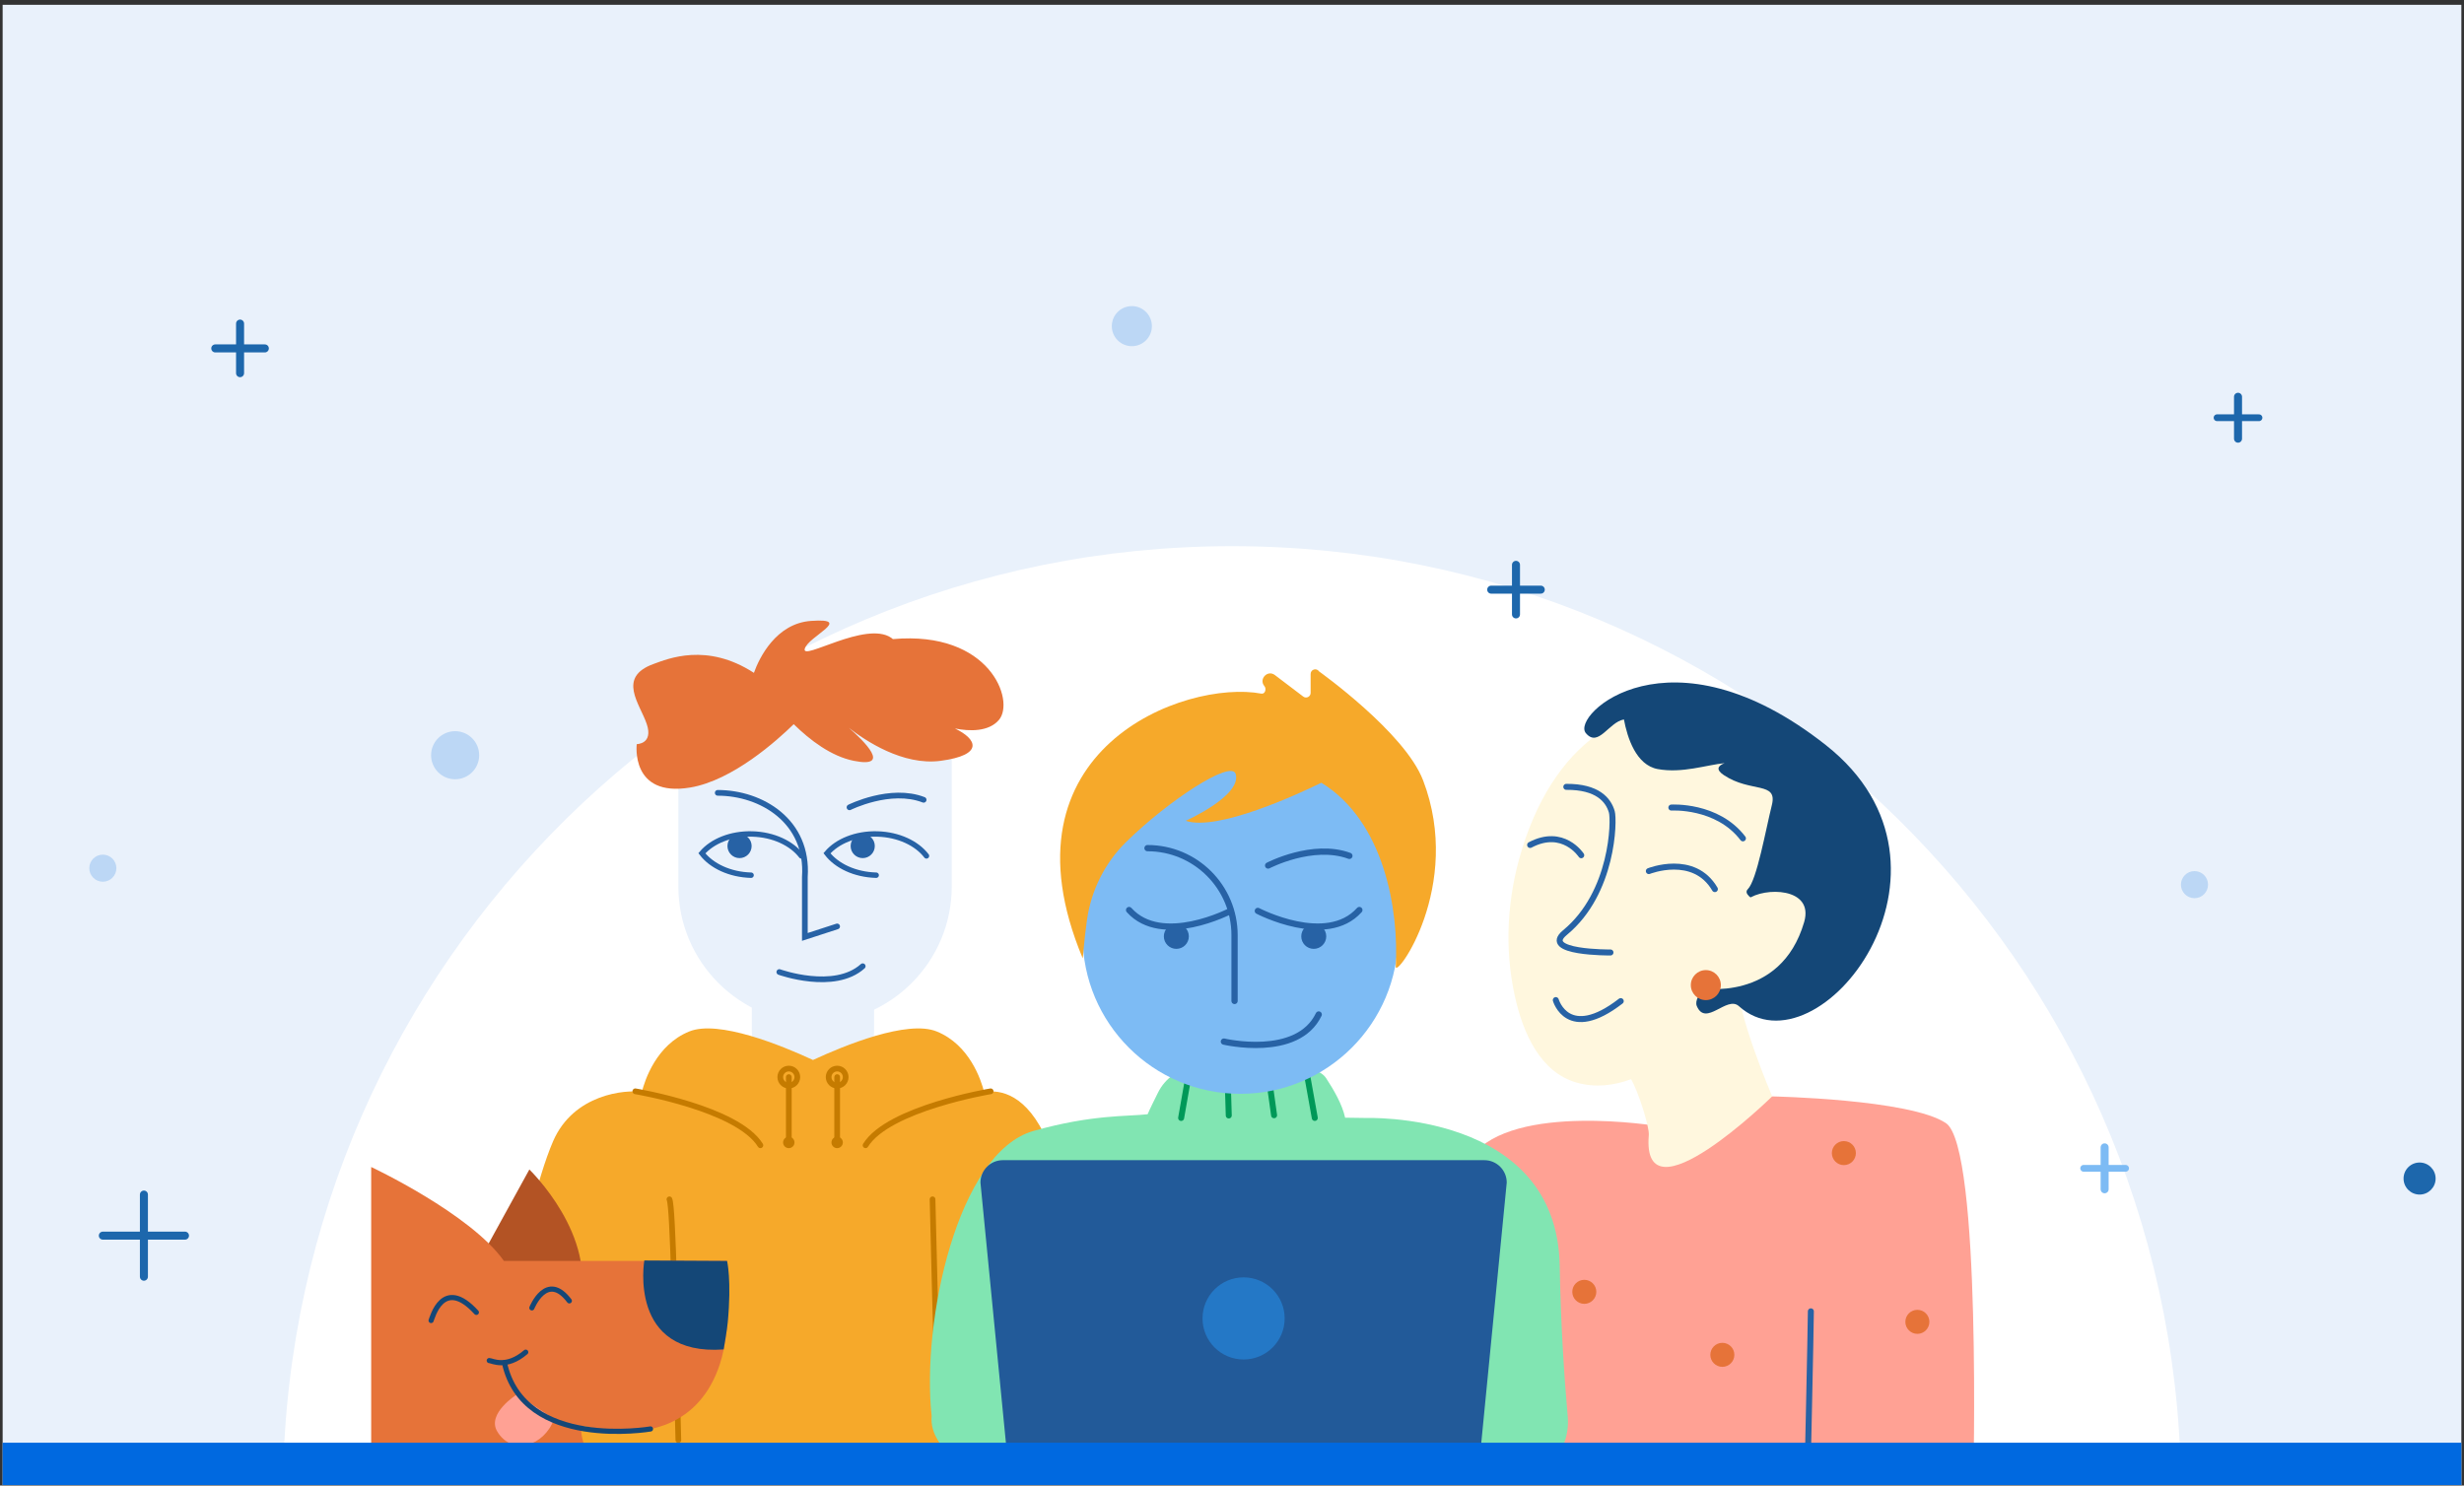 <svg width="466" height="281" viewBox="0 0 466 281" fill="none" xmlns="http://www.w3.org/2000/svg">
<rect x="0" y="0" width="466" height="281" fill="#333333" stroke="none"/>
<g clip-path="url(#clip0_1793_39666)">
<rect width="465" height="280" transform="translate(0.5 0.903)" fill="#E9F1FB"/>
<path fill-rule="evenodd" clip-rule="evenodd" d="M53.529 279.644H412.471C410.78 181.972 331.076 103.314 233 103.314C134.924 103.314 55.22 181.972 53.529 279.644Z" fill="white"/>
<path d="M313.534 213.013C313.534 213.013 286.294 208.473 278.348 218.687C270.402 228.901 265.862 281.081 265.862 281.081L373.18 281.133C373.18 281.133 374.824 216.986 368.017 212.446C361.205 207.906 335.169 207.396 335.169 207.396L313.538 213.017L313.534 213.013Z" fill="#FFA194"/>
<path d="M287.784 160.846C285.058 169.756 284.482 179.215 286.467 188.316C288.024 195.456 291.312 202.848 298.194 204.788C301.717 205.783 305.206 205.351 308.468 204.143C309.829 206.398 311.962 213.17 311.826 214.714C310.361 231.692 335.163 207.392 335.163 207.392C335.163 207.392 328.285 191.334 328.769 185.887C333.144 179.564 341.779 166.594 343.117 160.885C349.079 135.469 301.578 115.743 287.779 160.841L287.784 160.846Z" fill="#FFF7DE"/>
<path d="M304.577 180.17C304.577 180.17 291.28 180.275 295.973 176.406C305.114 168.879 305.292 155.172 304.834 153.576C304.18 151.312 302.126 148.805 296.226 148.84" stroke="#2762A5" stroke-width="1.134" stroke-miterlimit="10" stroke-linecap="round"/>
<path d="M316.093 152.76C316.093 152.76 324.758 152.202 329.625 158.582" stroke="#2762A5" stroke-width="1.134" stroke-miterlimit="10" stroke-linecap="round"/>
<path d="M326.762 183.632C327.383 183.547 327.834 183.101 327.771 182.636C327.708 182.171 327.153 181.862 326.533 181.946C325.912 182.031 325.461 182.476 325.524 182.942C325.587 183.407 326.142 183.716 326.762 183.632Z" fill="#52A3FF"/>
<path d="M294.239 189.18C294.239 189.18 296.511 197.126 306.52 189.372" stroke="#2762A5" stroke-width="1.134" stroke-miterlimit="10" stroke-linecap="round"/>
<path d="M311.835 164.776C311.835 164.776 320.348 161.37 324.321 168.182" stroke="#2762A5" stroke-width="1.134" stroke-miterlimit="10" stroke-linecap="round"/>
<path d="M299.048 161.775C299.048 161.775 295.642 156.524 289.384 159.83" stroke="#2762A5" stroke-width="1.134" stroke-miterlimit="10" stroke-linecap="round"/>
<path d="M345.312 140.942C315.801 117.675 297.074 135.268 299.913 138.669C302.277 141.504 304.222 136.615 307.122 136.092C307.768 139.542 309.416 144.731 313.533 145.481C318.156 146.323 322.774 144.675 326.167 144.356C324.863 144.858 324.462 145.577 326.019 146.62C331.126 150.026 336.233 147.754 335.099 152.293C333.965 156.833 332.26 166.48 330.559 168.185C328.858 169.886 336.677 172.163 337.371 173.859C338.064 175.556 319.211 186.345 320.912 190.318C322.613 194.291 326.59 188.268 328.858 190.318C343.825 203.833 374.828 164.212 345.317 140.946L345.312 140.942Z" fill="#144777"/>
<path d="M321.479 186.908C321.479 186.908 336.756 189.699 341.209 174.418C343.141 167.789 333.59 167.785 330.564 170.092" fill="#FFF7DE"/>
<path d="M348.718 220.393C349.973 220.393 350.991 219.376 350.991 218.121C350.991 216.866 349.973 215.849 348.718 215.849C347.464 215.849 346.446 216.866 346.446 218.121C346.446 219.376 347.464 220.393 348.718 220.393Z" fill="#E67339"/>
<path d="M299.629 246.634C300.883 246.634 301.901 245.617 301.901 244.362C301.901 243.107 300.883 242.09 299.629 242.09C298.374 242.09 297.356 243.107 297.356 244.362C297.356 245.617 298.374 246.634 299.629 246.634Z" fill="#E67339"/>
<path d="M325.736 258.552C326.991 258.552 328.008 257.535 328.008 256.28C328.008 255.025 326.991 254.008 325.736 254.008C324.481 254.008 323.464 255.025 323.464 256.28C323.464 257.535 324.481 258.552 325.736 258.552Z" fill="#E67339"/>
<path d="M362.619 252.311C363.874 252.311 364.891 251.294 364.891 250.039C364.891 248.784 363.874 247.767 362.619 247.767C361.364 247.767 360.347 248.784 360.347 250.039C360.347 251.294 361.364 252.311 362.619 252.311Z" fill="#E67339"/>
<path d="M342.476 248.051C342.476 250.89 341.813 280.519 341.813 280.519" stroke="#2762A5" stroke-width="1.134" stroke-miterlimit="10" stroke-linecap="round"/>
<path d="M291.4 250.89L287.776 265.949" stroke="#2762A5" stroke-width="1.134" stroke-miterlimit="10" stroke-linecap="round"/>
<path d="M322.613 189.181C324.181 189.181 325.453 187.91 325.453 186.342C325.453 184.774 324.181 183.502 322.613 183.502C321.045 183.502 319.774 184.774 319.774 186.342C319.774 187.91 321.045 189.181 322.613 189.181Z" fill="#E67339"/>
<path d="M142.192 184.383H165.31V194.867C165.31 201.248 160.129 206.429 153.749 206.429C147.368 206.429 142.188 201.248 142.188 194.867V184.383H142.192Z" fill="#E9F1FB"/>
<path d="M198.111 215.901C194.226 206.9 189.145 206.072 186.123 206.56C185.564 204.353 183.397 197.633 177.143 195.108C171.609 192.87 159.681 197.759 153.755 200.507C147.828 197.759 135.9 192.87 130.366 195.108C124.117 197.633 121.945 204.353 121.386 206.56C118.36 206.072 108.479 206.9 104.593 215.901C98.679 229.595 91.636 270.398 97.013 274.454C102.391 278.509 129.777 279.02 131.391 279.02H174.941C176.554 279.02 199.136 278.514 204.513 274.454C209.891 270.398 204.029 229.595 198.116 215.901H198.111Z" fill="#F6A92A"/>
<path d="M128.293 131.858H179.998V167.672C179.998 181.941 168.415 193.524 154.146 193.524C139.876 193.524 128.293 181.941 128.293 167.672V131.858Z" fill="#E9F1FB"/>
<path d="M135.74 149.975C144.022 149.975 152.945 155.352 152.216 165.902V177.228L158.322 175.243" stroke="#2762A5" stroke-width="1.077" stroke-miterlimit="10" stroke-linecap="round"/>
<path d="M160.66 152.713C160.66 152.713 168.392 148.849 174.681 151.292" stroke="#2762A5" stroke-width="1.077" stroke-miterlimit="10" stroke-linecap="round"/>
<path d="M151.56 161.902C149.742 159.521 146.275 157.859 142.254 157.754C138.233 157.65 134.683 159.124 132.742 161.404C134.561 163.786 138.028 165.447 142.049 165.552" stroke="#2762A5" stroke-width="1.025" stroke-miterlimit="10" stroke-linecap="round"/>
<path d="M175.217 161.902C173.398 159.521 169.931 157.859 165.91 157.754C161.889 157.65 158.339 159.124 156.398 161.404C158.217 163.786 161.684 165.447 165.705 165.552" stroke="#2762A5" stroke-width="1.025" stroke-miterlimit="10" stroke-linecap="round"/>
<path d="M163.16 162.319C164.422 162.319 165.445 161.296 165.445 160.034C165.445 158.772 164.422 157.749 163.16 157.749C161.898 157.749 160.875 158.772 160.875 160.034C160.875 161.296 161.898 162.319 163.16 162.319Z" fill="#2762A5"/>
<path d="M139.865 162.319C141.127 162.319 142.151 161.296 142.151 160.034C142.151 158.772 141.127 157.749 139.865 157.749C138.603 157.749 137.58 158.772 137.58 160.034C137.58 161.296 138.603 162.319 139.865 162.319Z" fill="#2762A5"/>
<path d="M120.15 206.429C120.15 206.429 139.505 209.656 143.809 216.643" stroke="#C57B00" stroke-width="1.077" stroke-miterlimit="10" stroke-linecap="round"/>
<path d="M187.356 206.429C187.356 206.429 168.002 209.656 163.697 216.643" stroke="#C57B00" stroke-width="1.077" stroke-miterlimit="10" stroke-linecap="round"/>
<path d="M149.18 205.357C150.071 205.357 150.794 204.635 150.794 203.743C150.794 202.852 150.071 202.13 149.18 202.13C148.289 202.13 147.566 202.852 147.566 203.743C147.566 204.635 148.289 205.357 149.18 205.357Z" stroke="#C57B00" stroke-width="1.077" stroke-miterlimit="10" stroke-linecap="round"/>
<path d="M149.179 217.185C149.774 217.185 150.256 216.702 150.256 216.107C150.256 215.513 149.774 215.03 149.179 215.03C148.584 215.03 148.102 215.513 148.102 216.107C148.102 216.702 148.584 217.185 149.179 217.185Z" fill="#C57B00"/>
<path d="M149.182 203.743V216.107" stroke="#C57B00" stroke-width="1.077" stroke-miterlimit="10" stroke-linecap="round"/>
<path d="M158.327 205.357C159.218 205.357 159.94 204.635 159.94 203.743C159.94 202.852 159.218 202.13 158.327 202.13C157.435 202.13 156.713 202.852 156.713 203.743C156.713 204.635 157.435 205.357 158.327 205.357Z" stroke="#C57B00" stroke-width="1.077" stroke-miterlimit="10" stroke-linecap="round"/>
<path d="M158.325 217.185C158.92 217.185 159.402 216.702 159.402 216.107C159.402 215.513 158.92 215.03 158.325 215.03C157.73 215.03 157.248 215.513 157.248 216.107C157.248 216.702 157.73 217.185 158.325 217.185Z" fill="#C57B00"/>
<path d="M158.328 203.743V216.107" stroke="#C57B00" stroke-width="1.077" stroke-miterlimit="10" stroke-linecap="round"/>
<path d="M126.604 226.861C127.289 228.119 127.732 251.806 128.294 272.406" stroke="#C57B00" stroke-width="1.077" stroke-miterlimit="10" stroke-linecap="round"/>
<path d="M177.979 271.973C177.325 270.728 176.902 247.265 176.365 226.861" stroke="#C57B00" stroke-width="1.077" stroke-miterlimit="10" stroke-linecap="round"/>
<path d="M147.387 183.869C147.387 183.869 157.784 187.611 163.161 182.77" stroke="#2762A5" stroke-width="1.077" stroke-miterlimit="10" stroke-linecap="round"/>
<path d="M168.863 120.891C168.763 120.806 168.663 120.72 168.544 120.639C163.751 117.366 151.602 125.089 152.193 122.74C152.784 120.391 161.593 116.865 153.37 117.451C146.79 117.923 143.598 124.403 142.583 127.276C133.669 121.492 126.327 124.608 123.583 125.603C116.636 128.128 121.058 133.183 122.32 136.971C123.583 140.759 120.424 140.759 120.424 140.759C120.424 140.759 119.161 150.864 130.529 148.968C138.571 147.629 146.99 140.039 150.111 136.985C153.227 140.049 157.224 143.065 161.474 143.917C168.692 145.361 163.446 140.211 160.54 137.671C163.627 140.092 170.759 144.87 177.896 143.917C186.134 142.817 184.819 139.811 180.598 137.8C183.352 138.353 187.011 138.448 188.936 136.161C191.97 132.564 187.263 119.262 168.868 120.891H168.863Z" fill="#E67339"/>
<path d="M279.755 258.722C281.009 258.722 282.027 257.705 282.027 256.45C282.027 255.195 281.009 254.178 279.755 254.178C278.5 254.178 277.482 255.195 277.482 256.45C277.482 257.705 278.5 258.722 279.755 258.722Z" fill="#52A3FF"/>
<path d="M258.122 211.474L254.393 211.421C253.857 208.927 252.282 206.214 250.8 203.942C248.34 200.183 234.541 201.064 226.395 201.692C223.198 201.936 220.368 203.864 218.968 206.751C218.231 208.273 217.546 209.577 217.045 210.767C213.351 211.216 206.666 210.767 195.471 213.924C181.071 217.984 174.246 250.013 176.196 267.85C175.581 274.304 184.786 279.886 191.271 279.917L285.13 280.327C291.829 280.357 297.093 274.614 296.495 267.941C295.828 260.492 295.169 250.366 294.978 239.437C294.463 209.991 258.126 211.482 258.126 211.482L258.122 211.474Z" fill="#81E5B2"/>
<path d="M220.351 222.218L214.795 220.192L214.058 222.212L219.614 224.238L220.351 222.218Z" fill="#2762A5"/>
<path d="M212.286 258.24L206.73 256.214L205.994 258.234L211.549 260.26L212.286 258.24Z" fill="#2762A5"/>
<path d="M256.913 257.161L251.357 255.135L250.621 257.155L256.176 259.181L256.913 257.161Z" fill="#2762A5"/>
<path d="M255.78 232.718L250.658 235.675L251.733 237.537L256.855 234.58L255.78 232.718Z" fill="#2762A5"/>
<path d="M195.822 244.793L190.702 247.75L190.061 245.887L194.749 242.931L195.822 244.793Z" fill="#2762A5"/>
<path d="M232.535 245.288L227.938 241.569L226.585 243.24L231.183 246.96L232.535 245.288Z" fill="#2762A5"/>
<path d="M274.512 228.002L269.826 224.395L268.515 226.099L273.201 229.706L274.512 228.002Z" fill="#2762A5"/>
<path d="M267.467 244.266C267.467 244.266 266.891 261.143 265.854 265.77" stroke="#2762A5" stroke-width="1.134" stroke-miterlimit="10" stroke-linecap="round"/>
<path d="M205.638 239.965C205.638 239.965 199.188 260.933 200.261 264.697" stroke="#2762A5" stroke-width="1.134" stroke-miterlimit="10" stroke-linecap="round"/>
<path d="M224.99 202.329L223.381 211.47" stroke="#009858" stroke-width="1.134" stroke-miterlimit="10" stroke-linecap="round"/>
<path d="M232.109 201.724L232.388 211" stroke="#009858" stroke-width="1.134" stroke-miterlimit="10" stroke-linecap="round"/>
<path d="M239.676 201.763L240.958 210.956" stroke="#009858" stroke-width="1.134" stroke-miterlimit="10" stroke-linecap="round"/>
<path d="M247.018 202.329L248.657 211.466" stroke="#009858" stroke-width="1.134" stroke-miterlimit="10" stroke-linecap="round"/>
<path d="M264.405 168.299C264.405 151.827 251.052 138.474 234.579 138.474C218.107 138.474 204.754 151.827 204.754 168.299V177.082C204.754 193.555 218.107 206.908 234.579 206.908C251.052 206.908 264.405 193.555 264.405 177.082V168.299Z" fill="#7DBBF4"/>
<path d="M217.016 160.432C226.113 160.432 233.483 167.806 233.483 176.899V189.341" stroke="#2762A5" stroke-width="1.182" stroke-miterlimit="10" stroke-linecap="round"/>
<path d="M231.469 197.026C231.469 197.026 245.376 200.318 249.402 191.901" stroke="#2762A5" stroke-width="1.182" stroke-miterlimit="10" stroke-linecap="round"/>
<path d="M232.739 172.307C232.739 172.307 219.76 179.098 213.537 172.142" stroke="#2762A5" stroke-width="1.182" stroke-miterlimit="10" stroke-linecap="round"/>
<path d="M237.885 172.307C237.885 172.307 250.863 179.098 257.087 172.142" stroke="#2762A5" stroke-width="1.182" stroke-miterlimit="10" stroke-linecap="round"/>
<path d="M239.832 163.724C239.832 163.724 248.249 159.333 255.201 161.893" stroke="#2762A5" stroke-width="1.182" stroke-miterlimit="10" stroke-linecap="round"/>
<path d="M269.13 147.588C265.676 138.552 249.47 127.008 249.47 127.008C248.999 126.284 247.87 126.615 247.87 127.483V131.068C247.87 131.788 247.045 132.198 246.474 131.762L241.11 127.693C239.732 126.646 238.009 128.46 239.126 129.782C239.575 130.314 239.243 131.334 238.559 131.208C224.15 128.491 188.219 141.679 204.756 181.251C204.817 181.4 204.983 178.172 205.576 173.99C206.37 168.399 208.964 163.205 212.994 159.25C220.957 151.434 232.898 143.624 233.696 146.406C234.878 150.54 224.246 155.263 224.246 155.263C230.286 157.278 245.523 150.205 249.902 148.068C261.847 155.364 264.573 172.276 263.967 182.817C263.818 185.386 276.81 167.666 269.134 147.588H269.13Z" fill="#F6A92A"/>
<path d="M222.475 179.486C223.78 179.486 224.839 178.427 224.839 177.122C224.839 175.817 223.78 174.758 222.475 174.758C221.17 174.758 220.111 175.817 220.111 177.122C220.111 178.427 221.17 179.486 222.475 179.486Z" fill="#2762A5"/>
<path d="M248.461 179.486C249.767 179.486 250.825 178.427 250.825 177.122C250.825 175.817 249.767 174.758 248.461 174.758C247.156 174.758 246.098 175.817 246.098 177.122C246.098 178.427 247.156 179.486 248.461 179.486Z" fill="#2762A5"/>
<path d="M279.521 279.327H190.868L185.426 223.693C185.426 221.355 187.323 219.458 189.66 219.458H280.725C283.062 219.458 284.959 221.355 284.959 223.693L279.517 279.327H279.521Z" fill="#225A99"/>
<path d="M235.193 257.16C239.483 257.16 242.96 253.683 242.96 249.393C242.96 245.103 239.483 241.626 235.193 241.626C230.903 241.626 227.426 245.103 227.426 249.393C227.426 253.683 230.903 257.16 235.193 257.16Z" fill="#2478C6"/>
<path d="M291.395 111.538H282.02" stroke="#1D67AC" stroke-width="1.516" stroke-linecap="round"/>
<path d="M286.709 116.221V106.846" stroke="#1D67AC" stroke-width="1.516" stroke-linecap="round"/>
<path d="M89.832 239.919L100.115 221.221C100.115 221.221 113.204 233.844 109.464 246.928C105.723 260.018 89.832 239.919 89.832 239.919Z" fill="#B35324"/>
<path d="M137.509 238.513H95.301C88.971 229.562 70.199 220.749 70.199 220.749V279.644H113.203C113.203 279.644 107.818 269.096 110.869 269.828C122.552 272.635 132.368 269.361 136.109 258.144C138.65 250.514 137.509 238.513 137.509 238.513Z" fill="#E67339"/>
<path d="M81.531 249.786C81.738 249.367 83.754 241.318 90.09 248.248" stroke="#144777" stroke-width="0.976" stroke-miterlimit="10" stroke-linecap="round"/>
<path d="M100.59 247.395C100.59 247.395 103.397 240.386 107.673 246.069" stroke="#144777" stroke-width="0.976" stroke-miterlimit="10" stroke-linecap="round"/>
<path d="M136.864 255.258C118.729 256.563 121.854 238.433 121.854 238.433L137.501 238.518C137.501 238.518 138.397 242.094 137.628 250.202C137.501 251.576 136.859 255.258 136.859 255.258H136.864Z" fill="#144777"/>
<path d="M97.775 263.759C97.775 263.759 91.997 267.367 94.035 270.768C96.842 275.443 102.917 273.575 104.784 268.434" fill="#FFA194"/>
<path d="M123.023 270.299C123.023 270.299 98.993 274.443 95.4 257.767" stroke="#144777" stroke-width="0.976" stroke-miterlimit="10" stroke-linecap="round"/>
<path d="M92.529 257.366C93.06 257.366 95.713 258.958 99.427 255.774" stroke="#144777" stroke-width="0.976" stroke-miterlimit="10" stroke-linecap="round"/>
<rect x="0.5" y="272.903" width="465" height="8" fill="#0069E0"/>
<path d="M401.998 220.998H394.07" stroke="#7DBBF4" stroke-width="1.281" stroke-linecap="round"/>
<path d="M398.035 224.961V217.034" stroke="#7DBBF4" stroke-width="1.516" stroke-linecap="round"/>
<path d="M427.225 79.018H419.298" stroke="#1D67AC" stroke-width="1.281" stroke-linecap="round"/>
<path d="M423.263 82.981V75.054" stroke="#1D67AC" stroke-width="1.516" stroke-linecap="round"/>
<path d="M34.986 233.733H19.449" stroke="#1D67AC" stroke-width="1.516" stroke-linecap="round"/>
<path d="M27.217 241.501V225.964" stroke="#1D67AC" stroke-width="1.516" stroke-linecap="round"/>
<path d="M50.088 65.904H40.713" stroke="#1D67AC" stroke-width="1.516" stroke-linecap="round"/>
<path d="M45.402 70.588V61.212" stroke="#1D67AC" stroke-width="1.516" stroke-linecap="round"/>
<path d="M86.077 147.405C88.588 147.405 90.624 145.369 90.624 142.857C90.624 140.346 88.588 138.31 86.077 138.31C83.565 138.31 81.529 140.346 81.529 142.857C81.529 145.369 83.565 147.405 86.077 147.405Z" fill="#BCD7F5"/>
<path d="M19.448 166.786C20.863 166.786 22.01 165.639 22.01 164.224C22.01 162.81 20.863 161.663 19.448 161.663C18.034 161.663 16.887 162.81 16.887 164.224C16.887 165.639 18.034 166.786 19.448 166.786Z" fill="#BCD7F5"/>
<path d="M415.03 169.9C416.445 169.9 417.592 168.753 417.592 167.338C417.592 165.923 416.445 164.776 415.03 164.776C413.616 164.776 412.469 165.923 412.469 167.338C412.469 168.753 413.616 169.9 415.03 169.9Z" fill="#BCD7F5"/>
<path d="M457.602 225.964C459.276 225.964 460.634 224.606 460.634 222.932C460.634 221.258 459.276 219.9 457.602 219.9C455.928 219.9 454.57 221.258 454.57 222.932C454.57 224.606 455.928 225.964 457.602 225.964Z" fill="#1D67AC"/>
<path d="M214.059 65.482C216.152 65.482 217.849 63.786 217.849 61.693C217.849 59.6 216.152 57.903 214.059 57.903C211.966 57.903 210.27 59.6 210.27 61.693C210.27 63.786 211.966 65.482 214.059 65.482Z" fill="#BCD7F5"/>
</g>
<defs>
<clipPath id="clip0_1793_39666">
<rect width="465" height="280" fill="white" transform="translate(0.5 0.903)"/>
</clipPath>
</defs>
</svg>
